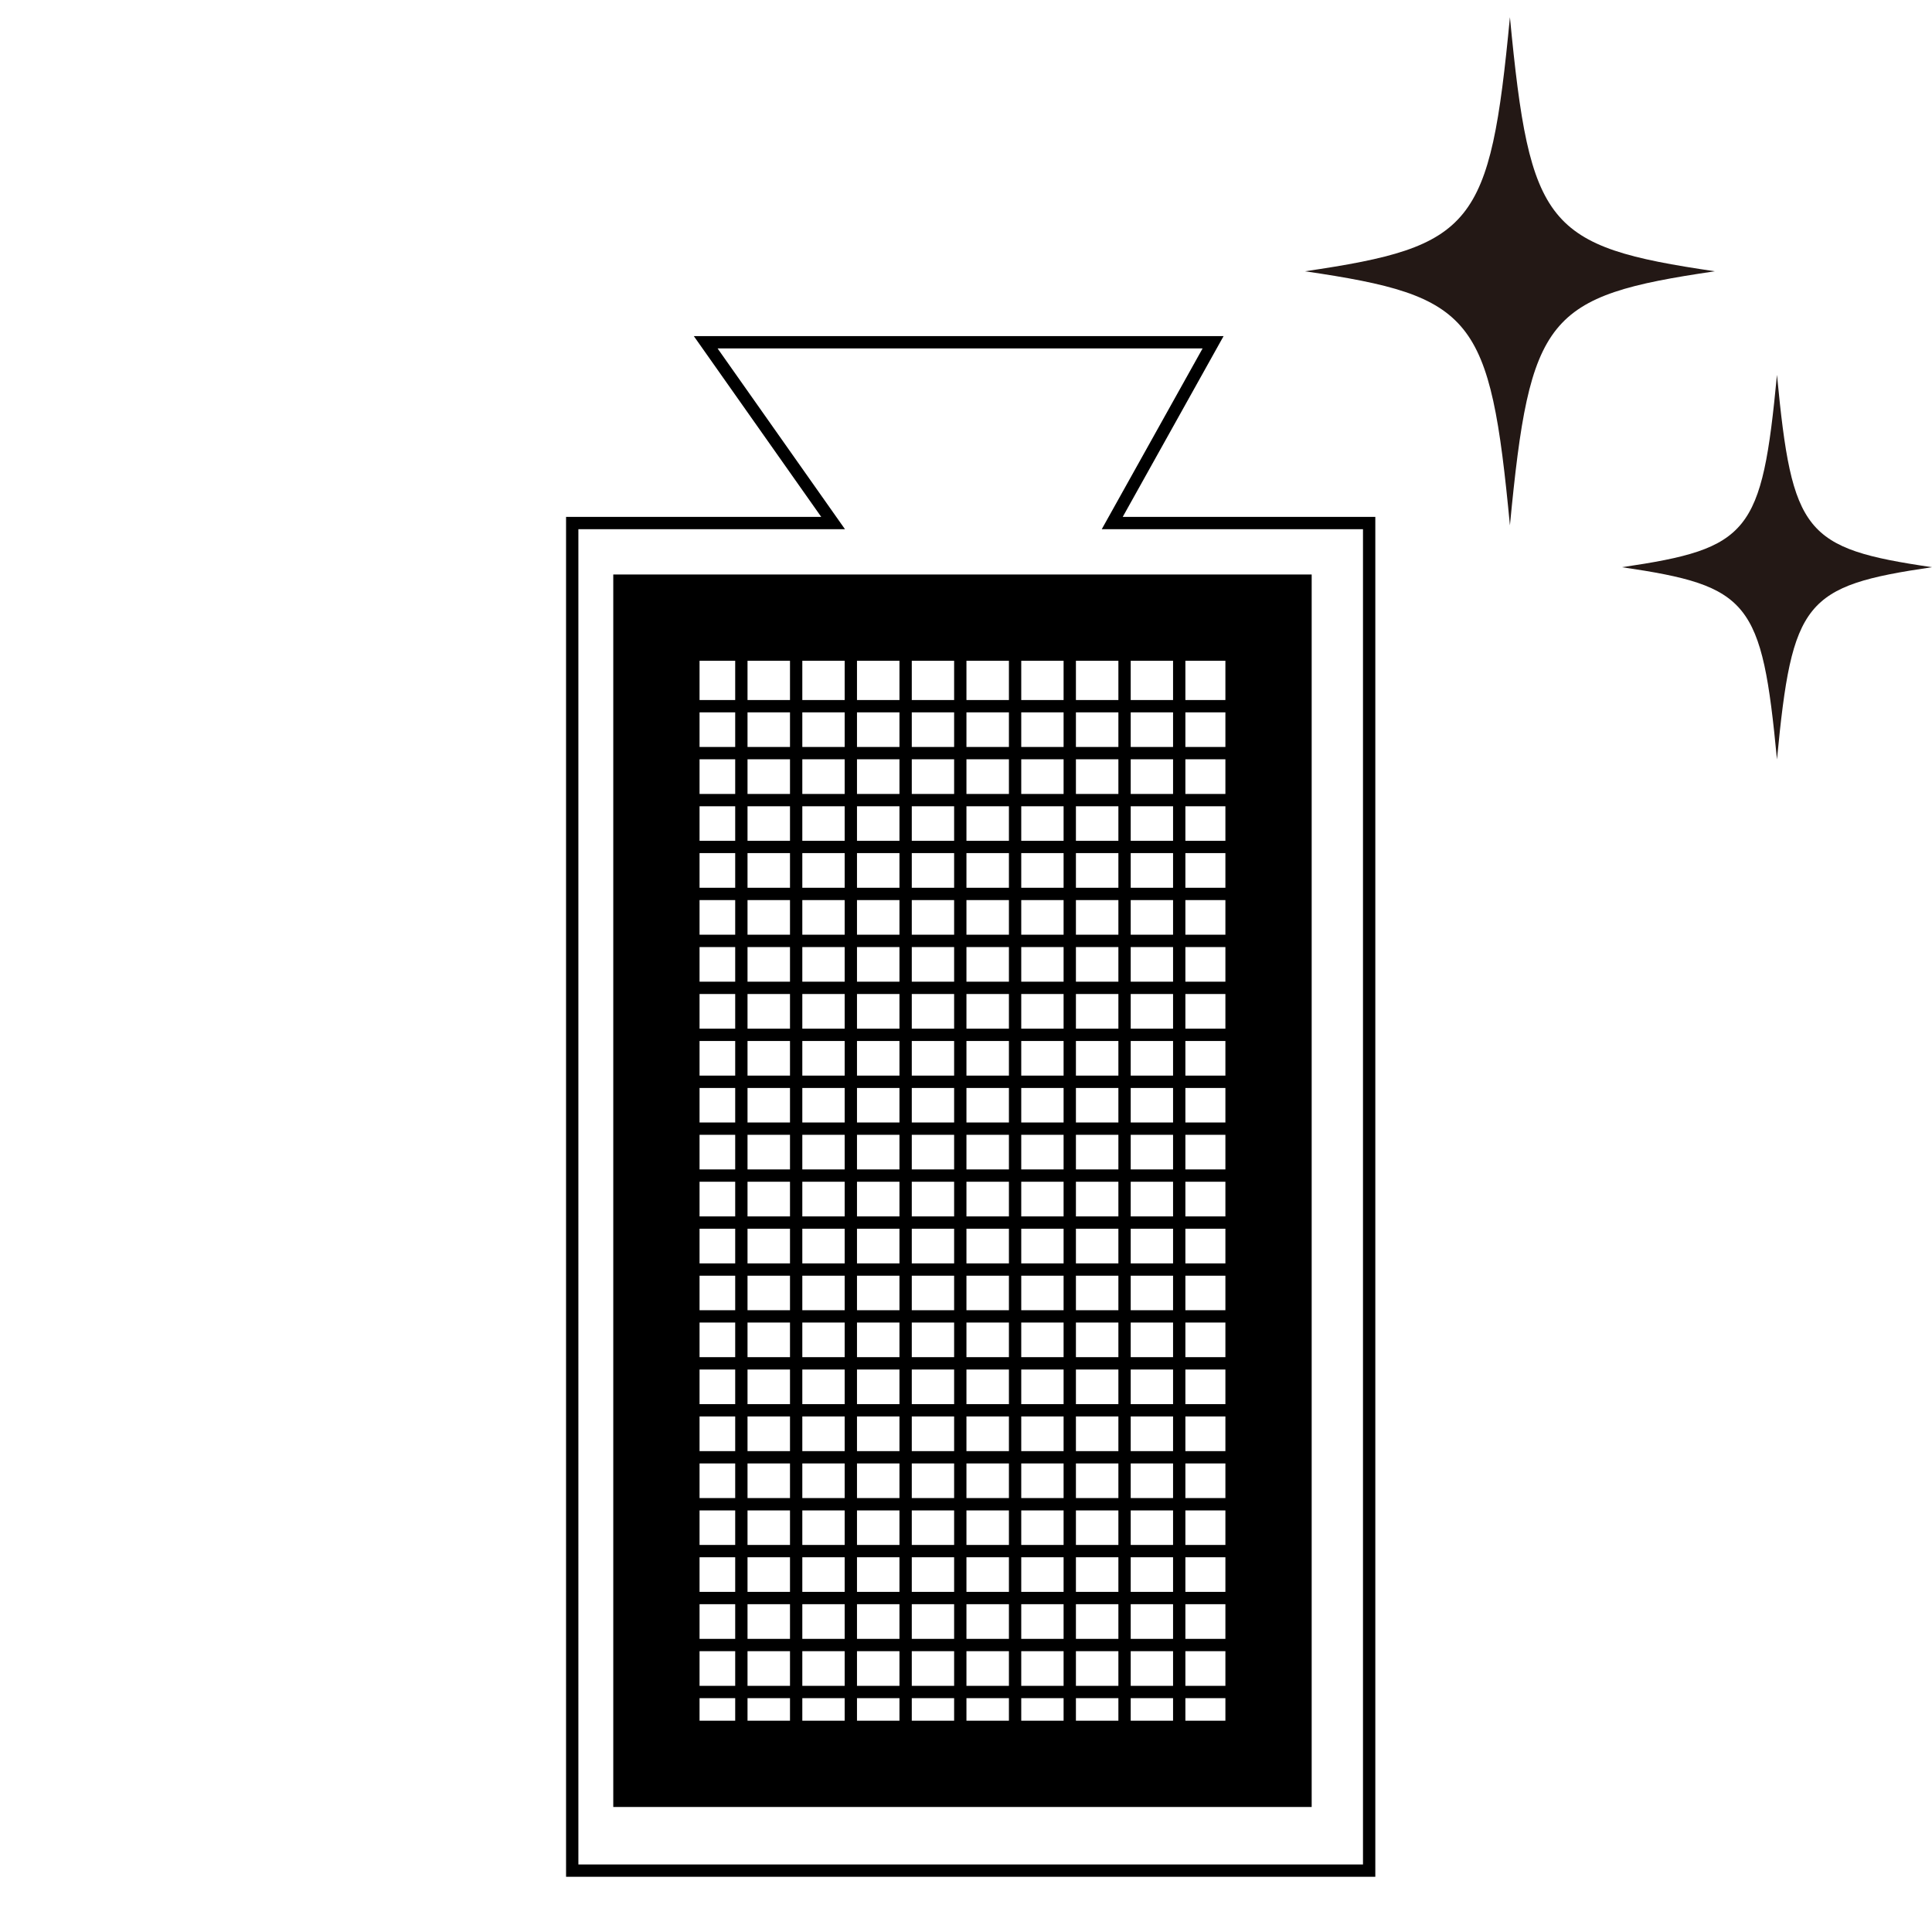 <svg xmlns="http://www.w3.org/2000/svg" viewBox="0 0 150.55 150"><path d="M51.15 48.13h47.7v89.32h-47.7z" style="fill:none;stroke:#000;stroke-miterlimit:10;stroke-width:6.723px"/><path d="M57.77 50.04v88.13M62.04 50.04v88.13M66.3 50.04v88.13M70.57 50.04v88.13M74.83 50.04v88.13M79.1 50.04v88.13M83.36 50.04v88.13M87.63 50.04v88.13M91.89 50.04v88.13M53.39 55.03h47.22M53.39 58.69h47.22M53.39 62.35h47.22M53.39 66h47.22M53.39 69.66h47.22M53.39 73.32h47.22M53.39 76.98h47.22M53.39 80.64h47.22M53.39 84.3h47.22M53.39 87.95h47.22M53.39 91.61h47.22M53.39 95.27h47.22M53.39 98.93h47.22M53.39 102.58h47.22M53.39 106.24h47.22M53.39 109.9h47.22M53.39 113.56h47.22M53.39 117.22h47.22M53.39 120.87h47.22M53.39 124.53h47.22M53.39 128.19h47.22M53.39 131.85h47.22M64.92 40.76l-9.93-14.09h39.54l-7.86 14.09h20.02v105.01h-62.1V40.76h20.33z" style="fill:none;stroke:#000;stroke-miterlimit:10;stroke-width:.96px"/><path d="M150.55 44.2c-9.95 1.46-10.9 2.64-12.08 14.98-1.18-12.34-2.13-13.52-12.08-14.98 9.95-1.46 10.9-2.65 12.08-14.99 1.18 12.34 2.13 13.53 12.08 14.99ZM133.63 21.14c-13.15 1.93-14.41 3.5-15.97 19.8-1.55-16.3-2.82-17.87-15.97-19.8 13.15-1.93 14.41-3.5 15.97-19.8 1.56 16.3 2.82 17.87 15.97 19.8Z" style="fill:#231815"/><path d="M0 0h150v150H0z" style="fill:none"/></svg>